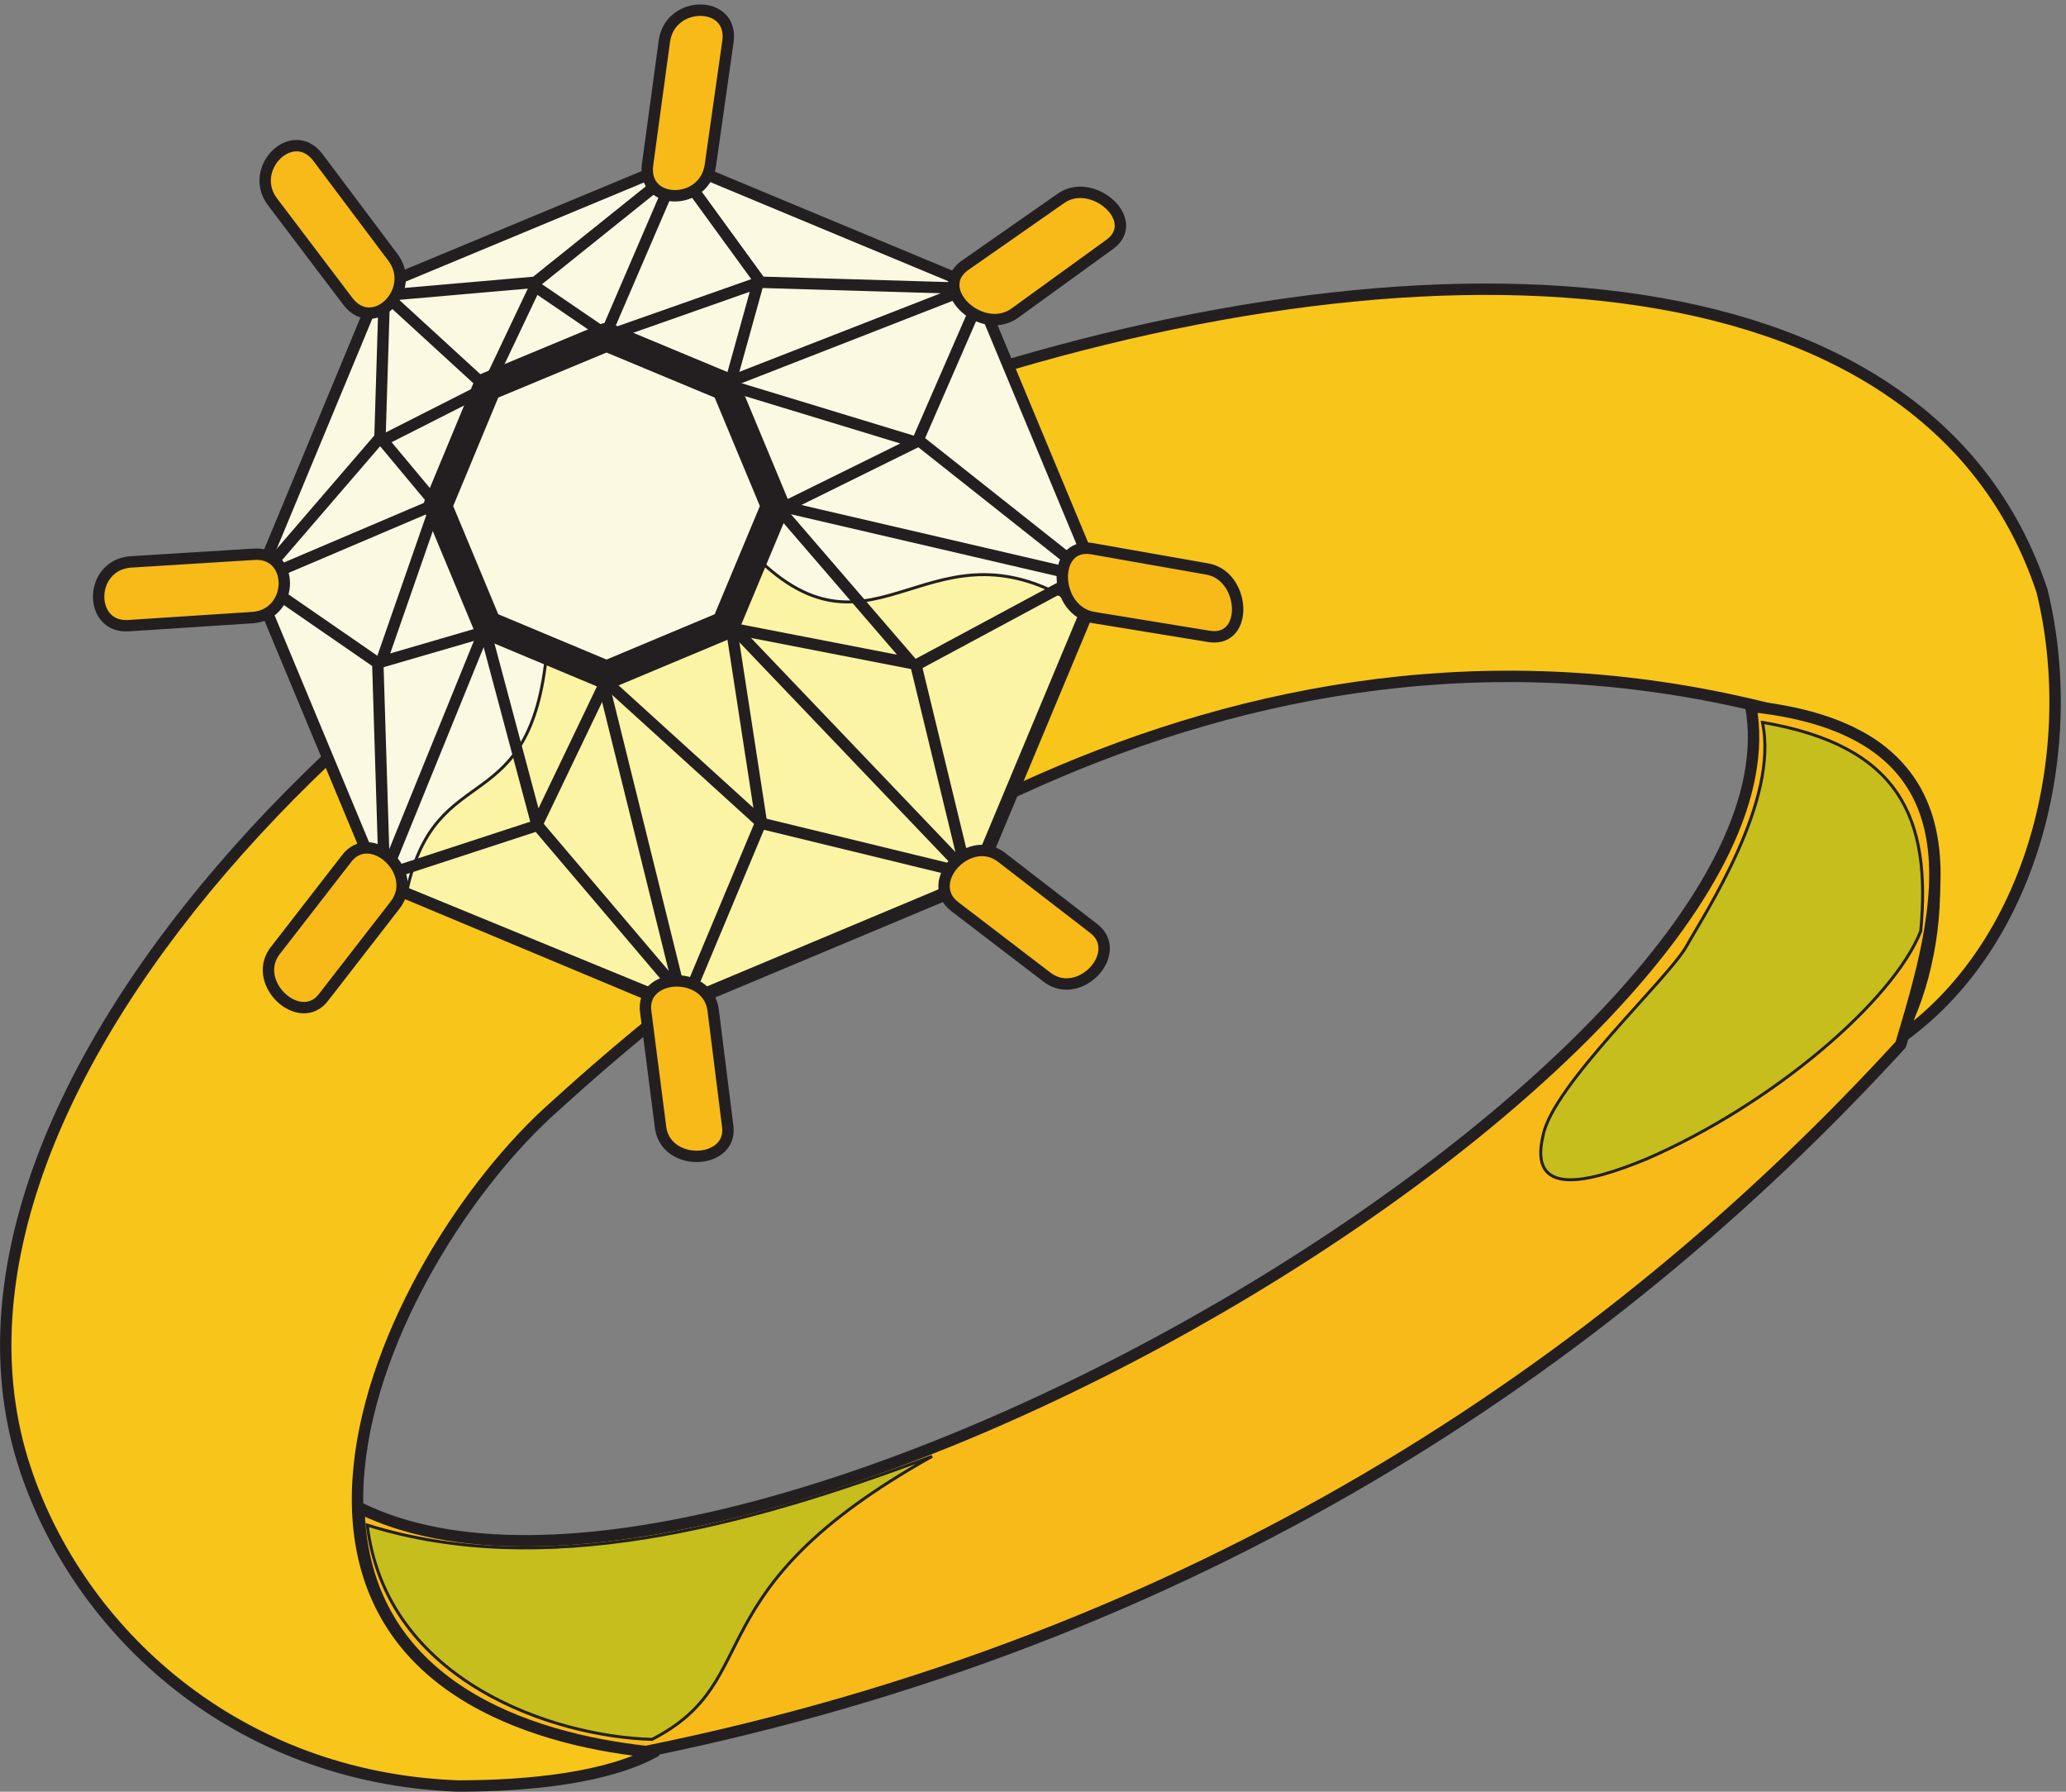 <svg xmlns="http://www.w3.org/2000/svg" xml:space="preserve" width="694.421" height="602.106"><rect width="100%" height="100%" fill="#808080" stroke="none"/><path d="M63.813 815.691C199.64 406.371 594.18 35.851 1156.89 14.601c183.88 0 378.84 21.25 498.03 86.848C438.027 228.961 961.93 1346.06 1405.44 1735.06c714.25 649.56 1865.53 1387.83 3235.8 952.63 333.56-95.17 270.73-599.67 151.54-790.01 346.49 238.39 465.69 736.42 367.74 1136.5-292.9 882.41-1585.56 926.77-2837.56 498.96S-260.504 1789.57 63.812 815.691" style="fill:#f8c51a;fill-opacity:1;fill-rule:evenodd;stroke:none" transform="matrix(.133 0 0 -.133 .013 602.133)"/><path d="M63.813 815.691C199.64 406.371 594.18 35.851 1156.89 14.601c183.88 0 378.84 21.25 498.03 86.848C438.027 228.961 961.93 1346.06 1405.44 1735.06c714.25 649.56 1865.53 1387.83 3235.8 952.63 333.56-95.17 270.73-599.67 151.54-790.01 346.49 238.39 465.69 736.42 367.74 1136.5-292.9 882.41-1585.56 926.77-2837.56 498.96S-260.504 1789.57 63.812 815.691Z" style="fill:none;stroke:#231f20;stroke-width:28.8;stroke-linecap:butt;stroke-linejoin:round;stroke-miterlimit:10;stroke-dasharray:none;stroke-opacity:1" transform="matrix(.133 0 0 -.133 .013 602.133)"/><path d="M1632.29 101.84c1385.06 280.89 2419 964.64 3171.12 1786.06 97.02 324.32 238.39 790.01-378.83 854.69C4587.2 1854.64 1849.43 249.68 906.957 718.141c11.09-454.602 433.353-583.961 725.333-616.301" style="fill:#f7ba19;fill-opacity:1;fill-rule:evenodd;stroke:none" transform="matrix(.133 0 0 -.133 .013 602.133)"/><path d="M1632.29 101.84c1385.06 280.89 2419 964.64 3171.12 1786.06 97.02 324.32 238.39 790.01-378.83 854.69C4587.2 1854.64 1849.43 249.68 906.957 718.141c11.09-454.602 433.353-583.961 725.333-616.301Z" style="fill:none;stroke:#231f20;stroke-width:28.8;stroke-linecap:butt;stroke-linejoin:round;stroke-miterlimit:10;stroke-dasharray:none;stroke-opacity:1" transform="matrix(.133 0 0 -.133 .013 602.133)"/><path d="m1712.3 4117.22 752.12-313.23 314.16-753.98-314.16-752.12-752.12-315.08-753.05 315.08-313.23 752.12 313.23 753.98 753.05 313.23" style="fill:#fbf9e2;fill-opacity:1;fill-rule:evenodd;stroke:none" transform="matrix(.133 0 0 -.133 .013 602.133)"/><path d="m1712.3 4117.22 752.12-313.23 314.16-753.98-314.16-752.12-752.12-315.08-753.05 315.08-313.23 752.12 313.23 753.98z" style="fill:none;stroke:#231f20;stroke-width:28.8;stroke-linecap:butt;stroke-linejoin:round;stroke-miterlimit:10;stroke-dasharray:none;stroke-opacity:1" transform="matrix(.133 0 0 -.133 .013 602.133)"/><path d="M4453.91 2702.17c42.51-197.74-143.21-478.63-191.26-564.56-44.35-81.31-339.1-352.04-363.13-479.55-36.96-154.3 107.18-122.89 261.49-59.13 319.7 138.59 623.69 400.08 692.99 575.64 26.8 287.36-53.59 468.46-400.09 527.6" style="fill:#c5be1c;fill-opacity:1;fill-rule:evenodd;stroke:none" transform="matrix(.133 0 0 -.133 .013 602.133)"/><path d="M4453.91 2702.17c42.51-197.74-143.21-478.63-191.26-564.56-44.35-81.31-339.1-352.04-363.13-479.55-36.96-154.3 107.18-122.89 261.49-59.13 319.7 138.59 623.69 400.08 692.99 575.64 26.8 287.36-53.59 468.46-400.09 527.6z" style="fill:none;stroke:#231f20;stroke-width:7.5;stroke-linecap:butt;stroke-linejoin:miter;stroke-miterlimit:10;stroke-dasharray:none;stroke-opacity:1" transform="matrix(.133 0 0 -.133 .013 602.133)"/><path d="M928.008 673.941c48.051-396.39 474.012-534.992 719.792-541.461 293.83 150.61 96.09 373.29 707.77 715.168-479.55-180.179-984.04-312.308-1427.562-173.707" style="fill:#c5be1c;fill-opacity:1;fill-rule:evenodd;stroke:none" transform="matrix(.133 0 0 -.133 .013 602.133)"/><path d="M928.008 673.941c48.051-396.39 474.012-534.992 719.792-541.461 293.83 150.61 96.09 373.29 707.77 715.168-479.55-180.179-984.04-312.308-1427.562-173.707Z" style="fill:none;stroke:#231f20;stroke-width:7.5;stroke-linecap:butt;stroke-linejoin:miter;stroke-miterlimit:10;stroke-dasharray:none;stroke-opacity:1" transform="matrix(.133 0 0 -.133 .013 602.133)"/><path d="M1382.14 2883.35c-40.66-434.27-278.12-267.03-352.96-602.44l683.75-280.89 738.26 309.54 284.59 680.98c-385.3 255.02-519.28-176.49-828.82 133.05l-72.99-176.48-297.52-127.51-154.31 63.75" style="fill:#fbf4a4;fill-opacity:1;fill-rule:evenodd;stroke:none" transform="matrix(.133 0 0 -.133 .013 602.133)"/><path d="M1382.14 2883.35c-40.66-434.27-278.12-267.03-352.96-602.44l683.75-280.89 738.26 309.54 284.59 680.98c-385.3 255.02-519.28-176.49-828.82 133.05l-72.99-176.48-297.52-127.51z" style="fill:none;stroke:#231f20;stroke-width:7.5;stroke-linecap:butt;stroke-linejoin:miter;stroke-miterlimit:10;stroke-dasharray:none;stroke-opacity:1" transform="matrix(.133 0 0 -.133 .013 602.133)"/><path d="m650.637 3062.03 309.531 359.43 11.09 359.43 381.612 33.26 359.43 288.29 209.74-288.29 564.56-16.63-166.32-381.61 425.96-337.25-431.5-231.92 127.51-525.75-520.21 126.59-187.57-448.14-376.06 442.59-387.152-126.58-16.629 536.83zm872.243-254.1 203.28-820.5m124.74 956.33 608.9-637.55m-502.65 946.16 830.67-193.12m-946.16 502.65 618.14 241.16m-926.76-115.49 182.95 425.03m-501.72-550.7-242.09 221.76m125.67-531.29-453.682-193.12m579.342-125.66-251.33-618.14" style="fill:none;stroke:#231f20;stroke-width:28.8;stroke-linecap:butt;stroke-linejoin:round;stroke-miterlimit:10;stroke-dasharray:none;stroke-opacity:1" transform="matrix(.133 0 0 -.133 .013 602.133)"/><path d="m1532.75 3675.56 300.84-125.29 125.66-301.59-125.66-300.84-300.84-126.03-301.21 126.03-125.29 300.84 125.29 301.59 301.21 125.29" style="fill:#fbf9e2;fill-opacity:1;fill-rule:evenodd;stroke:none" transform="matrix(.133 0 0 -.133 .013 602.133)"/><path d="m1532.75 3675.56 300.84-125.29 125.66-301.59-125.66-300.84-300.84-126.03-301.21 126.03-125.29 300.84 125.29 301.59z" style="fill:none;stroke:#231f20;stroke-width:72;stroke-linecap:butt;stroke-linejoin:round;stroke-miterlimit:10;stroke-dasharray:none;stroke-opacity:1" transform="matrix(.133 0 0 -.133 .013 602.133)"/><path d="m1226.63 2931.39 130.28-487.87 173.71 362.21 393.62-357.59-75.76 491.57 456.44-88.71-335.4 389 344.64 170.01-470.3 143.22 72.07 259.64-380.69-133.98-182.95 124.74-121.04-255.02-264.262-133.98 134.902-161.69-138.593-398.24Z" style="fill:none;stroke:#231f20;stroke-width:28.8;stroke-linecap:butt;stroke-linejoin:round;stroke-miterlimit:10;stroke-dasharray:none;stroke-opacity:1" transform="matrix(.133 0 0 -.133 .013 602.133)"/><path d="m802.168 4131.08 189.418-252.25c65.604-84.08-48.051-197.73-112.731-112.73l-190.339 251.33c-62.828 83.16 48.972 194.96 113.652 113.65zm1037.632 292.9-44.35-312.3c-12.94-105.34-173.71-105.34-158.93 0l42.5 312.3c14.79 103.49 173.71 103.49 160.78 0zm966.49-512.81-241.16-174.63c-82.24-60.06-209.75 56.36-129.36 118.27l244.86 170.93c78.53 56.37 205.12-53.59 125.66-114.57zm252.25-992.36-293.83 48.05c-101.64 15.7-109.03 187.57-8.32 174.63l293.83-51.74c96.09-15.71 107.18-182.95 8.32-170.94zm-409.33-863-235.62 180.17c-81.31 60.99 33.27 186.65 115.5 126.59l234.7-181.1c77.61-59.14-31.41-182.95-114.58-125.66zm-979.43-380.69-37.88 294.75c-14.77 99.8 154.31 108.11 170.01 7.4l36.96-294.75c13.86-96.1-151.53-106.26-169.09-7.4zm-976.643 447.21 182.031 234.7c60.059 81.31 185.722-32.34 124.73-114.58l-182.019-234.69c-58.211-77.62-182.031 32.34-124.742 114.57zM327.238 3107.3l312.309 19.41c105.332 9.24 105.332-151.54-.918-159.85l-312.313-20.33c-102.562-8.32-103.488 149.68.922 160.77" style="fill:#f7ba19;fill-opacity:1;fill-rule:evenodd;stroke:none" transform="matrix(.133 0 0 -.133 .013 602.133)"/><path d="m802.168 4131.08 189.418-252.25c65.604-84.08-48.051-197.73-112.731-112.73l-190.339 251.33c-62.828 83.16 48.972 194.96 113.652 113.65zm1037.632 292.9-44.35-312.3c-12.94-105.34-173.71-105.34-158.93 0l42.5 312.3c14.79 103.49 173.71 103.49 160.78 0zm966.49-512.81-241.16-174.63c-82.24-60.06-209.75 56.36-129.36 118.27l244.86 170.93c78.53 56.37 205.12-53.59 125.66-114.57zm252.25-992.36-293.83 48.05c-101.64 15.7-109.03 187.57-8.32 174.63l293.83-51.74c96.09-15.71 107.18-182.95 8.32-170.94zm-409.33-863-235.62 180.17c-81.31 60.99 33.27 186.65 115.5 126.59l234.7-181.1c77.61-59.14-31.41-182.95-114.58-125.66zm-979.43-380.69-37.88 294.75c-14.77 99.8 154.31 108.11 170.01 7.4l36.96-294.75c13.86-96.1-151.53-106.26-169.09-7.4zm-976.643 447.21 182.031 234.7c60.059 81.31 185.722-32.34 124.73-114.58l-182.019-234.69c-58.211-77.62-182.031 32.34-124.742 114.57zM327.238 3107.3l312.309 19.41c105.332 9.24 105.332-151.54-.918-159.85l-312.313-20.33c-102.562-8.32-103.488 149.68.922 160.77z" style="fill:none;stroke:#231f20;stroke-width:28.8;stroke-linecap:butt;stroke-linejoin:round;stroke-miterlimit:10;stroke-dasharray:none;stroke-opacity:1" transform="matrix(.133 0 0 -.133 .013 602.133)"/></svg>
